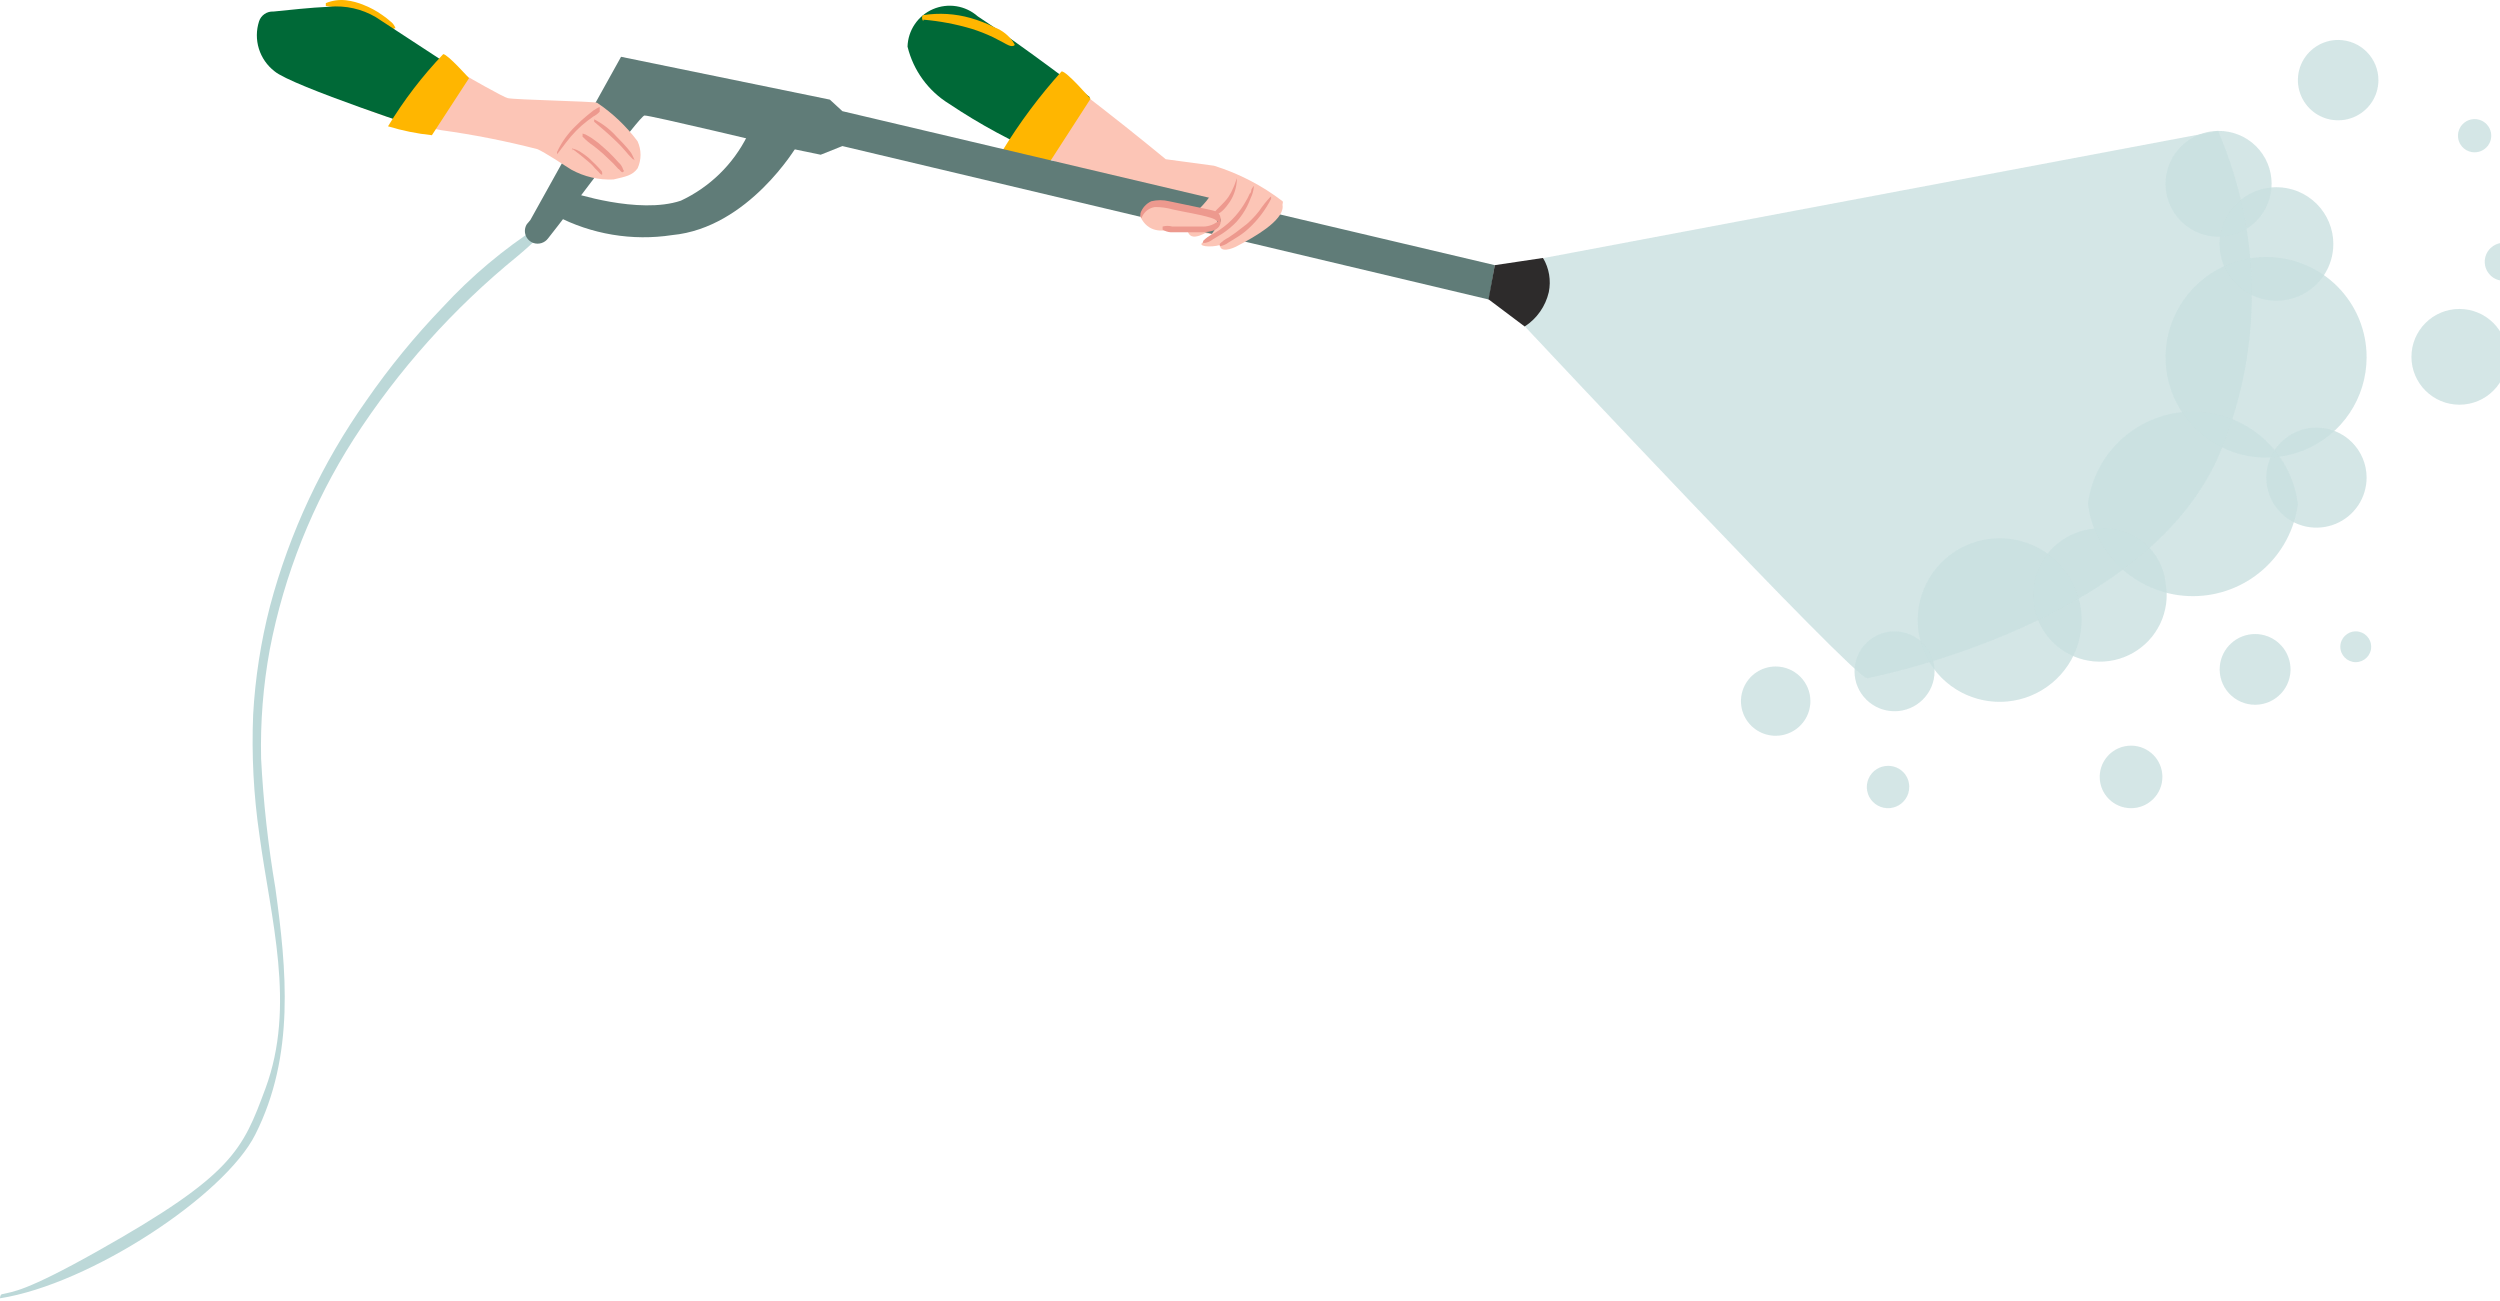 <?xml version="1.0" encoding="UTF-8"?> <svg xmlns="http://www.w3.org/2000/svg" width="438" height="228" viewBox="0 0 438 228" fill="none"><path d="M224.726 35.272C221.114 32.498 217.038 30.386 212.687 29.033L204.239 27.895C204.239 27.895 182.528 9.938 177.755 8.42C172.982 6.903 166.097 8.8 166.815 12.973C167.578 15.948 169.14 18.66 171.334 20.814C171.334 20.814 195.876 34.598 203.648 38.729C205.049 39.438 206.541 39.949 208.083 40.246C208.073 40.486 208.136 40.724 208.264 40.927C208.392 41.131 208.58 41.29 208.801 41.384C209.562 41.679 210.829 41.005 211.167 40.836C213.745 41.366 216.403 41.366 218.981 40.836C222.191 39.024 225.148 36.031 224.726 35.272Z" fill="#FCC5B6"></path><path d="M159 8.167C160.013 12.343 162.64 15.95 166.308 18.2C171.639 21.773 177.296 24.835 183.204 27.347L190.933 17.02C190.933 17.02 179.444 8.167 171.292 2.856C170.239 1.925 168.943 1.313 167.554 1.092C166.165 0.871 164.742 1.05 163.452 1.607C162.161 2.165 161.057 3.078 160.269 4.24C159.48 5.402 159.04 6.765 159 8.167Z" fill="#006937"></path><path d="M191.06 17.315C191.06 17.315 186.836 12.425 185.991 12.509C182.122 16.805 178.658 21.447 175.643 26.378C178.112 27.576 180.685 28.549 183.33 29.286L191.06 17.315Z" fill="#FFB600"></path><path d="M161.788 3.446C164.651 3.692 167.482 4.229 170.236 5.048C171.522 5.452 172.778 5.945 173.995 6.523L175.854 7.493C176.318 7.746 177.036 8.21 177.543 8.041C178.05 7.872 177.543 7.577 177.543 7.409C176.743 6.218 175.592 5.304 174.248 4.795C172.896 4.115 171.481 3.565 170.024 3.151C167.347 2.393 164.538 2.221 161.788 2.645C161.45 2.645 161.492 3.615 161.788 3.657V3.446Z" fill="#FFB600"></path><path d="M0 227.463C15.798 224.976 39.368 209.463 44.732 198.756C51.702 184.93 50.223 169.924 48.238 155.549C46.968 148.058 46.136 140.5 45.746 132.913C45.599 126.499 46.109 120.086 47.267 113.775C49.786 100.677 54.774 88.175 61.966 76.933C69.776 64.813 79.456 54.001 90.647 44.896C92.126 43.674 93.519 42.367 94.871 41.103C95.167 40.807 94.871 39.332 94.449 39.627C88.238 43.631 82.561 48.404 77.553 53.833C72.674 58.906 68.21 64.361 64.205 70.146C56.467 81.06 50.745 93.266 47.309 106.188C45.701 112.412 44.71 118.78 44.352 125.199C44.063 132.243 44.431 139.299 45.45 146.275C47.436 160.987 51.871 176.204 46.506 190.705C42.493 201.496 40.846 205.838 17.234 219.117C4.224 226.451 2.196 226.283 0.338 226.746C0 226.831 0 227.463 0 227.463Z" fill="#BCD8D8"></path><path d="M92.928 38.531L108.81 9.951L145.39 17.454L147.587 19.478L261.888 46.456L260.875 52.484L147.587 25.59L143.785 27.108L136.435 25.59C136.435 25.59 113.752 20.152 112.908 20.237C112.063 20.321 99.771 37.098 96.012 41.777C95.726 42.158 95.328 42.44 94.874 42.584C94.419 42.728 93.931 42.726 93.477 42.578C93.159 42.47 92.869 42.291 92.629 42.056C92.39 41.82 92.206 41.534 92.093 41.218C91.979 40.902 91.938 40.565 91.973 40.231C92.008 39.897 92.118 39.576 92.294 39.29L92.928 38.531Z" fill="#607C78"></path><path d="M100.067 33.684C100.067 33.684 111.894 37.646 119.286 35.159C124.349 32.788 128.458 28.777 130.944 23.778L139.603 25.59C139.603 25.59 131.155 39.922 117.765 41.187C110.774 42.258 103.622 41.061 97.363 37.773L100.067 33.684Z" fill="#607C78"></path><g opacity="0.8"><g style="mix-blend-mode:screen" opacity="0.8"><path d="M408.8 42.747C408.8 44.714 408.215 46.638 407.12 48.273C406.024 49.91 404.467 51.185 402.646 51.938C400.824 52.691 398.82 52.888 396.886 52.504C394.952 52.12 393.176 51.172 391.782 49.781C390.388 48.39 389.438 46.617 389.054 44.687C388.669 42.758 388.867 40.757 389.621 38.94C390.376 37.122 391.653 35.568 393.293 34.475C394.932 33.382 396.859 32.798 398.831 32.798C401.475 32.798 404.01 33.846 405.88 35.712C407.749 37.578 408.8 40.108 408.8 42.747Z" fill="#BCD8D8"></path></g><g style="mix-blend-mode:screen" opacity="0.8"><path d="M414.629 62.601C414.629 66.079 413.594 69.48 411.657 72.371C409.72 75.263 406.966 77.516 403.745 78.845C400.524 80.174 396.981 80.52 393.563 79.838C390.145 79.156 387.006 77.478 384.545 75.015C382.083 72.553 380.409 69.417 379.734 66.004C379.059 62.592 379.414 59.056 380.753 55.845C382.093 52.634 384.357 49.891 387.259 47.965C390.162 46.038 393.571 45.015 397.057 45.023C399.368 45.023 401.656 45.478 403.791 46.362C405.926 47.246 407.865 48.541 409.497 50.174C411.129 51.807 412.423 53.745 413.303 55.877C414.184 58.01 414.634 60.294 414.629 62.601Z" fill="#BCD8D8"></path></g><g style="mix-blend-mode:screen" opacity="0.8"><path d="M414.629 83.678C414.629 85.412 414.113 87.107 413.148 88.549C412.182 89.991 410.81 91.115 409.205 91.778C407.599 92.442 405.833 92.615 404.129 92.277C402.424 91.939 400.859 91.104 399.63 89.877C398.401 88.651 397.564 87.089 397.225 85.388C396.886 83.687 397.06 81.924 397.725 80.322C398.39 78.72 399.517 77.351 400.961 76.387C402.406 75.424 404.105 74.91 405.843 74.91C408.173 74.91 410.407 75.834 412.055 77.478C413.703 79.122 414.629 81.352 414.629 83.678Z" fill="#BCD8D8"></path></g><g style="mix-blend-mode:screen" opacity="0.8"><path d="M402.59 88.272C402.021 92.74 399.839 96.848 396.453 99.826C393.066 102.803 388.708 104.446 384.194 104.446C379.681 104.446 375.323 102.803 371.936 99.826C368.55 96.848 366.368 92.74 365.799 88.272C366.368 83.804 368.55 79.697 371.936 76.719C375.323 73.742 379.681 72.099 384.194 72.099C388.708 72.099 393.066 73.742 396.453 76.719C399.839 79.697 402.021 83.804 402.59 88.272Z" fill="#BCD8D8"></path></g><g style="mix-blend-mode:screen" opacity="0.8"><path d="M379.443 102.309C379.841 104.669 379.503 107.093 378.475 109.255C377.447 111.417 375.778 113.211 373.695 114.395C371.611 115.579 369.214 116.096 366.826 115.875C364.439 115.655 362.177 114.708 360.347 113.162C358.516 111.617 357.206 109.547 356.593 107.234C355.98 104.921 356.094 102.476 356.919 100.229C357.744 97.983 359.241 96.043 361.207 94.674C363.173 93.304 365.513 92.571 367.911 92.572C370.729 92.361 373.517 93.264 375.674 95.085C377.831 96.907 379.185 99.501 379.443 102.309Z" fill="#BCD8D8"></path></g><g style="mix-blend-mode:screen" opacity="0.8"><path d="M364.701 108.632C364.701 111.467 363.858 114.238 362.28 116.595C360.702 118.952 358.459 120.789 355.835 121.874C353.211 122.958 350.323 123.242 347.537 122.689C344.751 122.136 342.192 120.771 340.184 118.767C338.175 116.762 336.808 114.209 336.253 111.429C335.699 108.648 335.984 105.767 337.071 103.148C338.158 100.529 339.999 98.29 342.36 96.716C344.722 95.141 347.499 94.3 350.339 94.3C354.148 94.3 357.801 95.81 360.494 98.498C363.188 101.186 364.701 104.831 364.701 108.632Z" fill="#BCD8D8"></path></g><g style="mix-blend-mode:screen" opacity="0.8"><path d="M397.986 32.166C397.994 33.998 397.458 35.792 396.446 37.321C395.434 38.85 393.99 40.045 392.298 40.755C390.606 41.466 388.74 41.661 386.937 41.315C385.134 40.968 383.474 40.097 382.167 38.81C380.86 37.523 379.964 35.879 379.593 34.084C379.221 32.29 379.391 30.426 380.08 28.727C380.769 27.029 381.947 25.572 383.465 24.541C384.983 23.51 386.773 22.951 388.609 22.934C389.834 22.918 391.051 23.144 392.188 23.601C393.325 24.057 394.359 24.734 395.232 25.593C396.104 26.452 396.797 27.476 397.27 28.604C397.743 29.732 397.986 30.943 397.986 32.166Z" fill="#BCD8D8"></path></g><g style="mix-blend-mode:screen" opacity="0.8"><path d="M331.923 124.609C335.796 124.609 338.935 121.476 338.935 117.611C338.935 113.747 335.796 110.614 331.923 110.614C328.05 110.614 324.911 113.747 324.911 117.611C324.911 121.476 328.05 124.609 331.923 124.609Z" fill="#BCD8D8"></path></g><g style="mix-blend-mode:screen" opacity="0.8"><path d="M327.107 118.834C324.869 118.834 267.211 57.247 267.211 57.247L270.548 45.191L388.609 22.934C392.513 31.966 394.527 41.699 394.527 51.536C394.527 61.372 392.513 71.105 388.609 80.137C375.43 109.686 327.107 118.834 327.107 118.834Z" fill="#BCD8D8"></path></g><g style="mix-blend-mode:screen" opacity="0.8"><path d="M401.281 116.768C401.352 117.622 401.245 118.481 400.966 119.291C400.687 120.102 400.243 120.846 399.661 121.476C399.08 122.106 398.373 122.609 397.587 122.953C396.801 123.298 395.952 123.475 395.093 123.475C394.235 123.475 393.385 123.298 392.599 122.953C391.813 122.609 391.107 122.106 390.525 121.476C389.944 120.846 389.499 120.102 389.22 119.291C388.942 118.481 388.834 117.622 388.905 116.768C389.033 115.218 389.741 113.773 390.887 112.72C392.034 111.667 393.535 111.082 395.093 111.082C396.651 111.082 398.153 111.667 399.299 112.72C400.445 113.773 401.153 115.218 401.281 116.768Z" fill="#BCD8D8"></path></g><g style="mix-blend-mode:screen" opacity="0.8"><path d="M412.728 116.009C414.221 116.009 415.431 114.801 415.431 113.311C415.431 111.822 414.221 110.614 412.728 110.614C411.235 110.614 410.024 111.822 410.024 113.311C410.024 114.801 411.235 116.009 412.728 116.009Z" fill="#BCD8D8"></path></g><g style="mix-blend-mode:screen" opacity="0.8"><path d="M430.891 70.905C435.534 70.905 439.297 67.149 439.297 62.517C439.297 57.884 435.534 54.128 430.891 54.128C426.249 54.128 422.485 57.884 422.485 62.517C422.485 67.149 426.249 70.905 430.891 70.905Z" fill="#BCD8D8"></path></g><g style="mix-blend-mode:screen" opacity="0.8"><path d="M442 45.866C442 46.749 441.649 47.596 441.023 48.221C440.397 48.845 439.548 49.196 438.663 49.196C437.778 49.196 436.929 48.845 436.304 48.221C435.678 47.596 435.326 46.749 435.326 45.866C435.326 44.983 435.678 44.136 436.304 43.511C436.929 42.887 437.778 42.536 438.663 42.536C439.548 42.536 440.397 42.887 441.023 43.511C441.649 44.136 442 44.983 442 45.866Z" fill="#BCD8D8"></path></g><g style="mix-blend-mode:screen" opacity="0.8"><path d="M416.698 14.04C416.698 15.436 416.282 16.8 415.503 17.96C414.724 19.119 413.617 20.021 412.324 20.552C411.03 21.082 409.607 21.216 408.236 20.938C406.866 20.659 405.609 19.98 404.626 18.987C403.643 17.994 402.978 16.732 402.715 15.361C402.453 13.99 402.604 12.572 403.151 11.287C403.698 10.002 404.616 8.909 405.787 8.146C406.958 7.382 408.33 6.984 409.728 7.001C411.585 7.023 413.357 7.774 414.662 9.092C415.967 10.41 416.698 12.188 416.698 14.04Z" fill="#BCD8D8"></path></g><g style="mix-blend-mode:screen" opacity="0.8"><path d="M436.467 23.778C436.467 24.549 436.16 25.289 435.613 25.834C435.067 26.38 434.325 26.686 433.552 26.686C432.779 26.686 432.038 26.38 431.491 25.834C430.945 25.289 430.638 24.549 430.638 23.778C430.638 23.006 430.945 22.266 431.491 21.721C432.038 21.175 432.779 20.869 433.552 20.869C434.325 20.869 435.067 21.175 435.613 21.721C436.16 22.266 436.467 23.006 436.467 23.778Z" fill="#BCD8D8"></path></g><g style="mix-blend-mode:screen" opacity="0.8"><path d="M317.181 122.838C317.181 124.039 316.824 125.212 316.156 126.211C315.487 127.209 314.537 127.987 313.426 128.446C312.314 128.906 311.091 129.026 309.912 128.792C308.732 128.557 307.648 127.979 306.797 127.13C305.947 126.281 305.367 125.2 305.133 124.022C304.898 122.845 305.018 121.624 305.479 120.515C305.939 119.406 306.719 118.458 307.719 117.791C308.719 117.124 309.895 116.768 311.098 116.768C312.711 116.768 314.259 117.408 315.399 118.546C316.54 119.684 317.181 121.228 317.181 122.838Z" fill="#BCD8D8"></path></g><g style="mix-blend-mode:screen" opacity="0.8"><path d="M334.5 137.887C334.5 138.622 334.281 139.341 333.87 139.952C333.46 140.563 332.877 141.038 332.195 141.318C331.513 141.597 330.764 141.668 330.042 141.522C329.32 141.375 328.657 141.018 328.139 140.495C327.621 139.972 327.27 139.307 327.132 138.584C326.993 137.862 327.073 137.115 327.361 136.438C327.648 135.761 328.131 135.184 328.748 134.782C329.365 134.38 330.088 134.169 330.825 134.177C331.311 134.177 331.792 134.274 332.241 134.461C332.69 134.647 333.097 134.921 333.438 135.266C333.78 135.611 334.05 136.021 334.232 136.471C334.414 136.92 334.505 137.402 334.5 137.887Z" fill="#BCD8D8"></path></g><g style="mix-blend-mode:screen" opacity="0.8"><path d="M373.36 141.596C376.393 141.596 378.852 139.143 378.852 136.116C378.852 133.09 376.393 130.637 373.36 130.637C370.328 130.637 367.869 133.09 367.869 136.116C367.869 139.143 370.328 141.596 373.36 141.596Z" fill="#BCD8D8"></path></g></g><path d="M261.888 46.456L270.336 45.191C271.407 46.992 271.769 49.126 271.35 51.177C270.778 53.657 269.263 55.818 267.126 57.205L260.79 52.442L261.888 46.456Z" fill="#2D2B2B"></path><path d="M69.29 4.932C69.108 4.442 68.785 4.016 68.361 3.709C67.897 3.294 67.403 2.914 66.883 2.571C65.912 1.887 64.862 1.321 63.757 0.885C62.746 0.457 61.679 0.173 60.589 0.042C59.396 -0.088 58.19 0.086 57.083 0.548C57.083 0.548 57.083 1.011 57.083 1.053L60.293 1.559C61.39 1.682 62.468 1.937 63.504 2.318C64.492 2.65 65.441 3.088 66.334 3.625L67.601 4.468C68.033 4.829 68.484 5.166 68.953 5.48C68.953 5.48 68.953 5.142 68.953 5.016L69.29 4.932Z" fill="#FFB600"></path><path d="M51.93 13.025C59.659 17.9 68.268 21.222 77.274 22.805C82.965 23.59 88.606 24.702 94.17 26.135C95.437 26.683 98.816 28.917 100.083 29.718C102.34 30.963 104.899 31.561 107.475 31.446C109.587 30.94 110.77 30.772 111.699 29.507C112.044 28.76 112.223 27.948 112.223 27.125C112.223 26.303 112.044 25.491 111.699 24.744C109.731 22.113 107.332 19.833 104.603 17.999C103.674 17.746 90.41 17.493 88.974 17.198C87.538 16.903 67.601 5.1 67.601 5.1L51.93 13.025Z" fill="#FCC5B6"></path><path d="M97.591 27.02C98.14 26.388 98.605 25.671 99.154 24.997C99.699 24.27 100.292 23.58 100.928 22.931C101.534 22.31 102.183 21.733 102.871 21.203L103.969 20.402C104.386 20.194 104.759 19.908 105.067 19.559C105.067 19.348 105.067 18.842 105.067 18.758C105.067 18.674 104.223 19.179 103.969 19.348L102.871 20.233C102.155 20.807 101.478 21.427 100.843 22.088C99.483 23.389 98.38 24.933 97.591 26.641C97.591 26.641 97.591 27.231 97.591 27.02Z" fill="#ED998E"></path><path d="M104.096 21.329C105.405 22.425 106.715 23.563 107.94 24.744C109.165 25.924 109.165 26.05 109.756 26.683C110.001 26.997 110.269 27.293 110.558 27.568L110.896 27.905C110.896 27.905 111.15 27.905 111.234 28.158C111.234 28.158 110.896 27.357 110.685 26.978C110.474 26.599 110.178 26.303 109.925 25.966C109.671 25.629 108.7 24.617 108.066 23.985C106.949 22.719 105.601 21.675 104.096 20.908C104.096 20.908 104.096 21.456 104.096 21.54V21.329Z" fill="#ED998E"></path><path d="M102.111 23.985C102.671 24.572 103.294 25.095 103.969 25.545C104.561 26.008 105.152 26.472 105.701 26.978L107.433 28.622L108.32 29.591C108.531 29.591 108.869 30.35 109.165 30.139C109.46 29.929 109.165 29.76 109.165 29.676C109.021 29.199 108.742 28.775 108.362 28.453L107.475 27.484C106.915 26.89 106.323 26.327 105.701 25.798C105.162 25.288 104.583 24.823 103.969 24.407C103.676 24.186 103.365 23.988 103.04 23.816C102.746 23.616 102.416 23.473 102.068 23.395C102.068 23.395 102.068 23.901 102.068 23.985H102.111Z" fill="#ED998E"></path><path d="M100.294 26.093C101.266 26.809 102.153 27.526 103.04 28.285C103.927 29.043 103.843 29.043 104.223 29.465C104.43 29.651 104.628 29.848 104.814 30.055C104.814 30.055 105.152 30.519 105.405 30.603C105.659 30.687 105.405 29.929 105.405 29.802C105.405 29.676 105.405 30.181 105.405 30.055C105.332 29.899 105.232 29.756 105.11 29.634L104.476 28.959L103.167 27.694C102.716 27.306 102.236 26.954 101.731 26.641C101.27 26.332 100.754 26.117 100.21 26.008C100.21 26.008 100.21 26.388 100.21 26.43L100.294 26.093Z" fill="#ED998E"></path><path d="M52.52 1.559C54.266 1.391 55.998 1.264 57.716 1.18C60.543 0.925 63.378 1.559 65.826 2.993L82.004 13.573L75.752 23.142C75.752 23.142 51.127 15.091 48.085 12.477C46.792 11.475 45.84 10.1 45.356 8.539C44.873 6.978 44.882 5.307 45.382 3.751C45.55 3.222 45.892 2.765 46.351 2.452C46.81 2.138 47.361 1.987 47.916 2.023L52.52 1.559Z" fill="#006937"></path><path d="M75.668 23.69L82.173 13.7C82.173 13.7 78.414 9.484 77.653 9.484C73.977 13.335 70.733 17.576 67.981 22.13C70.487 22.895 73.061 23.418 75.668 23.69Z" fill="#FFB600"></path><path d="M209.435 29.654C209.435 29.654 212.518 30.202 212.814 32.057C213.109 33.911 209.688 36.989 209.688 36.989C209.688 36.989 214.841 37.452 213.701 39.012C212.56 40.572 212.096 41.583 210.829 42.384C209.561 43.185 212.096 43.396 213.743 42.932C213.743 44.239 215.644 43.775 217.08 42.932C219.657 41.583 224.768 38.717 224.725 36.188C224.725 34.755 222.571 34.67 222.571 34.67C222.285 34.122 221.863 33.657 221.345 33.317C220.828 32.978 220.232 32.776 219.614 32.731C219.05 32.093 218.354 31.586 217.573 31.244C216.793 30.901 215.947 30.733 215.095 30.75C213.285 30.064 211.37 29.693 209.435 29.654Z" fill="#FCC5B6"></path><path d="M216.7 31.214C216.489 31.72 216.362 32.31 216.109 32.816C215.872 33.407 215.575 33.972 215.222 34.502C214.461 35.598 213.405 36.398 212.561 37.41C212.561 37.41 212.561 37.705 212.561 37.663C213.828 37.663 214.799 36.314 215.475 35.345C216.224 34.185 216.647 32.845 216.7 31.467C216.7 31.467 216.7 30.919 216.7 31.214Z" fill="#ED998E"></path><path d="M219.614 32.605C219.614 32.605 219.361 32.984 219.276 33.153C219.192 33.321 219.276 33.701 218.938 33.954C218.733 34.434 218.493 34.899 218.22 35.345C217.717 36.233 217.122 37.066 216.446 37.832C215.695 38.688 214.844 39.452 213.912 40.108C213.447 40.445 212.94 40.74 212.434 41.035C211.817 41.326 211.259 41.726 210.786 42.216C210.786 42.216 210.786 42.553 210.786 42.595C211.421 42.562 212.028 42.325 212.518 41.921L214.123 40.951C215.027 40.356 215.863 39.663 216.615 38.886C217.349 38.071 217.974 37.164 218.474 36.188C218.727 35.682 218.938 35.176 219.15 34.628C219.421 34.072 219.592 33.473 219.657 32.858C219.657 32.858 219.657 32.52 219.657 32.605H219.614Z" fill="#ED998E"></path><path d="M222.529 34.544C221.813 35.302 221.163 36.12 220.586 36.989C219.949 37.793 219.242 38.541 218.474 39.223L216.447 40.782L215.222 41.626C214.659 41.907 214.145 42.277 213.701 42.722C213.701 42.722 213.701 43.185 213.701 43.143C214.27 43.052 214.807 42.82 215.264 42.469L216.7 41.583C217.442 41.136 218.135 40.613 218.77 40.024C220.379 38.543 221.709 36.787 222.698 34.839C222.698 34.839 222.698 34.333 222.698 34.417L222.529 34.544Z" fill="#ED998E"></path><path d="M199.804 38C199.804 38 199.804 36.146 202.338 35.724C206.116 35.714 209.836 36.656 213.152 38.464C213.447 39.391 213.152 39.897 210.617 40.277C208.72 40.449 206.812 40.449 204.915 40.277C203.732 40.445 201.198 40.867 199.804 38Z" fill="#FCC5B6"></path><path d="M200.099 37.958C200.304 37.514 200.615 37.128 201.006 36.833C201.396 36.539 201.854 36.346 202.338 36.272C203.395 36.264 204.447 36.406 205.464 36.694C207.66 37.2 209.984 37.495 212.18 38.169C212.53 38.263 212.859 38.42 213.152 38.633C213.152 38.633 213.405 38.886 213.489 38.886C213.574 38.886 213.489 38.886 213.489 38.59C213.444 38.717 213.354 38.822 213.236 38.886C212.431 39.473 211.443 39.756 210.448 39.687C209.392 39.687 208.336 39.687 207.322 39.687H205.379C204.826 39.538 204.243 39.538 203.69 39.687C203.69 39.687 203.69 40.15 203.69 40.234C204.125 40.501 204.617 40.66 205.126 40.698H207.069C208.083 40.698 209.139 40.698 210.153 40.698C211.166 40.698 213.785 40.698 213.87 38.801C213.954 36.904 212.645 36.947 211.504 36.651L204.83 35.26C203.804 35.009 202.731 35.009 201.705 35.26C201.261 35.464 200.863 35.756 200.536 36.119C200.209 36.481 199.96 36.906 199.804 37.368C199.804 37.368 199.804 38.422 200.057 38.127L200.099 37.958Z" fill="#ED998E"></path></svg> 